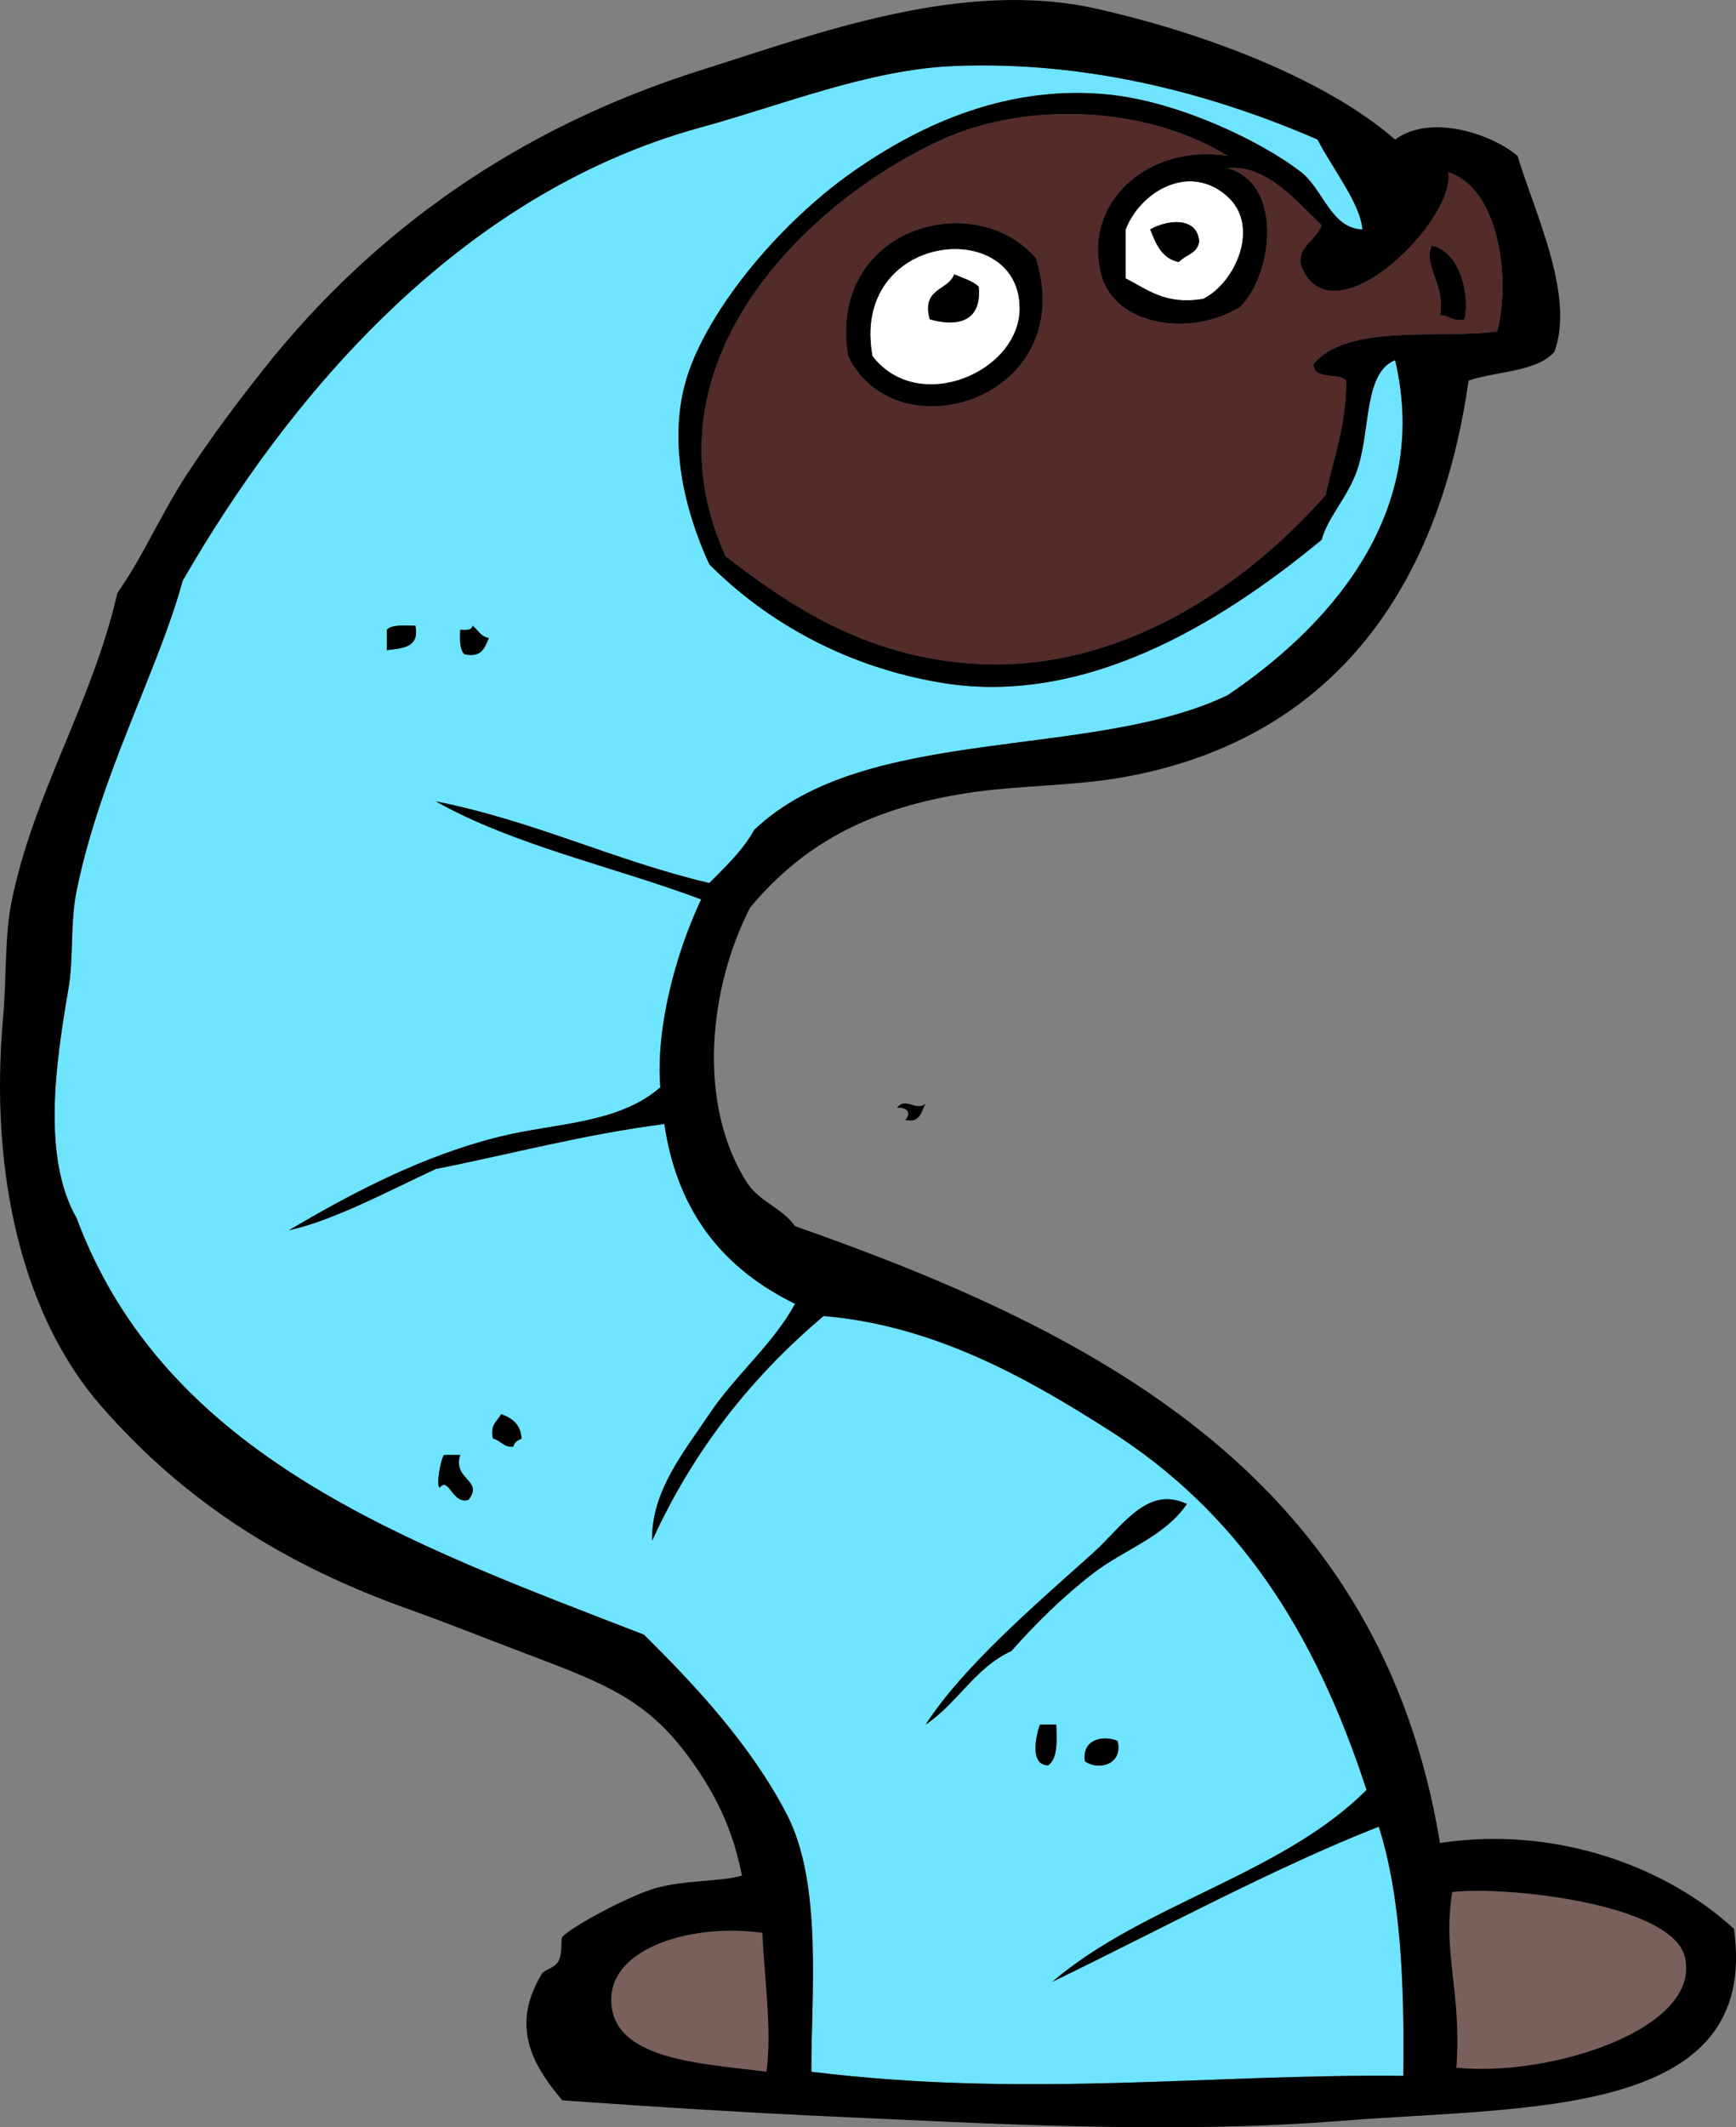 <?xml version="1.0" encoding="UTF-8" standalone="no"?><svg xmlns="http://www.w3.org/2000/svg" xmlns:xlink="http://www.w3.org/1999/xlink" fill="#000000" height="1485.1" preserveAspectRatio="xMidYMid meet" version="1" viewBox="0.0 0.0 1212.8 1485.1" width="1212.8" zoomAndPan="magnify"><rect x="0.0" y="0.0" width="1212.8" height="1485.1" fill="#808080" stroke="none"/><defs><clipPath id="a"><path d="M 0 0 L 1212.84 0 L 1212.84 1485.148 L 0 1485.148 Z M 0 0"/></clipPath></defs><g><g id="change1_1"><path d="M 757.895 1229.629 C 767.691 1236.641 785.027 1231.469 780.707 1215.391 C 771.195 1211.34 755.664 1213.809 757.895 1229.629 Z M 732.25 1232.488 C 738.934 1227.781 738.422 1215.852 737.938 1203.988 C 734.129 1203.988 730.344 1203.988 726.535 1203.988 C 723.52 1212.059 719.32 1232.422 732.25 1232.488 Z M 763.602 1084.199 C 721.895 1121.531 672.625 1163.93 646.676 1203.988 C 668.934 1189.16 681.164 1164.301 706.578 1152.648 C 723.59 1133.391 742.645 1114.68 763.602 1098.461 C 784.723 1082.121 813.758 1072.84 829.191 1049.969 C 801.086 1036.82 784.145 1065.82 763.602 1084.199 Z M 307.289 1038.551 C 313.605 1030.59 315.973 1050.629 327.273 1047.121 C 338.32 1033.289 315.922 1033.172 321.539 1015.738 C 317.754 1015.738 313.953 1015.738 310.145 1015.738 C 307.449 1019.91 304.527 1038.352 307.289 1038.551 Z M 344.375 1004.352 C 349.809 1005.578 351.555 1010.5 358.629 1010.051 C 359.23 1006.859 361.785 1005.602 364.34 1004.352 C 363.848 994.391 357.77 990.004 350.086 987.238 C 347.531 992.301 342.125 994.48 344.375 1004.352 Z M 321.539 439.672 C 321.168 446.711 321.125 453.422 324.422 456.77 C 336.535 459.379 338.762 452.109 341.523 445.359 C 335.719 444.52 333.938 439.648 330.129 436.809 C 329.617 440.129 325.602 439.91 321.539 439.672 Z M 270.227 439.672 C 270.227 444.43 270.227 449.16 270.227 453.922 C 281.18 452.531 293.293 452.27 290.184 436.809 C 282.617 436.84 273.891 435.73 270.227 439.672 Z M 735.078 1383.648 C 809.441 1347.699 890.77 1303.629 963.246 1275.289 C 978.637 1323.59 981.191 1384.711 980.352 1449.23 C 844.254 1447.82 717.582 1464.898 566.836 1446.379 C 566.648 1393.191 574.867 1315.25 549.707 1266.719 C 524.48 1218.059 485.629 1176.648 449.887 1141.23 C 284.684 1077.359 115.746 1017.18 53.477 850.332 C 29.062 807.582 39.09 741.48 47.77 690.629 C 51.598 668.328 48.906 644.766 53.477 622.184 C 70.023 540.633 110.594 468.031 127.633 405.441 C 200.504 279 319.105 135.52 489.828 88.871 C 547.199 73.199 606.945 48.531 666.633 46.09 C 762.465 42.199 850.312 66.961 920.473 97.43 C 930.383 117 950.27 141.738 951.828 160.16 C 930.055 159.719 924.281 132.078 909.055 120.25 C 880.34 97.941 822.738 71 775.02 66.051 C 706 58.93 645.172 85.18 595.336 120.25 C 541.562 158.102 490.801 221.281 478.41 268.551 C 467.734 309.301 477.387 354.422 495.539 394.039 C 536.547 435.031 592.203 465.871 658.094 476.738 C 765.301 494.422 864.121 425.531 923.309 376.922 C 928.27 359.34 942.566 346.559 948.973 325.578 C 957.375 298.09 953.219 259.961 974.645 251.441 C 1000.801 361.922 923.559 440.898 857.719 485.305 C 762.816 530.98 604.207 505.379 526.895 579.414 C 518.723 594.031 506.867 605.012 495.539 616.477 C 428.605 600.691 373.457 573.125 304.457 559.449 C 358.535 589.973 428.234 604.875 489.828 627.898 C 472.234 665.172 457.988 717.457 461.305 759.074 C 432.176 784.555 388.406 783.977 350.086 793.305 C 294.016 806.949 243.141 834.551 201.781 858.895 C 232.395 852.422 272.617 830.883 304.457 816.125 C 357.605 805.605 407.691 791.984 464.137 784.738 C 473.371 847.781 506.887 886.512 555.418 910.234 C 540.355 938.203 513.711 959.992 495.539 987.238 C 478.227 1013.141 454.758 1041.109 455.598 1075.641 C 484.469 1012.281 525.336 960.949 575.379 918.797 C 653.688 925.297 719.766 963.457 775.02 998.637 C 864.328 1055.52 917.852 1137.012 954.688 1249.621 C 895.871 1308.66 798.559 1329.25 735.078 1383.648" fill="#6ee4ff" fill-rule="evenodd"/></g><g id="change2_1"><path d="M 1006.02 220.07 C 1012.75 220 1014.422 224.988 1023.121 222.922 C 1027 205.172 1019.691 175.461 1000.309 171.578 C 993.906 185.629 1010.129 199.078 1006.02 220.07 Z M 592.484 248.59 C 626.137 318.059 754.41 278.699 723.684 180.148 C 679.75 129.852 577.793 159.859 592.484 248.59 Z M 857.719 108.852 C 803.594 100.129 756.109 140.09 769.312 191.551 C 778.664 228.031 832.508 235.309 866.277 214.359 C 889.465 191.449 896.707 128.211 857.719 117.391 C 884.453 114.469 906.383 140.949 923.309 157.34 C 917.965 170.352 901.324 174.441 911.906 191.551 C 937.508 232.949 1017.301 152.09 1011.73 120.25 C 1046.98 131.129 1055.762 193.961 1045.941 231.461 C 1006.621 236.801 941.176 225.5 917.613 254.281 C 917.613 265.672 934.957 259.762 940.434 265.691 C 940.688 297.309 931.496 319.52 926.16 345.559 C 875.098 403.672 782.797 474.691 669.492 462.48 C 601.066 455.102 552.492 423.609 506.934 388.328 C 445.641 253.77 564.379 140.039 658.094 97.43 C 716.051 71.09 799.277 73.059 857.719 108.852" fill="#532b29" fill-rule="evenodd"/></g><g id="change3_1"><path d="M 803.547 160.16 C 807.535 170.422 811.715 180.52 823.504 182.98 C 828.008 177.969 836.598 177.059 837.758 168.73 C 836.57 150.781 815.129 153.461 803.547 160.16 Z M 786.414 194.391 C 786.414 182.98 786.414 171.578 786.414 160.16 C 796.586 133.801 831.023 113.121 857.719 137.352 C 880.457 158.031 863.309 197.18 840.609 208.648 C 813.406 213.039 801.738 201.891 786.414 194.391" fill="#fffffd" fill-rule="evenodd"/></g><g id="change4_2"><path d="M 712.266 214.359 C 710.988 150.559 593.902 162.48 609.609 248.59 C 641.758 290.301 713.172 259.34 712.266 214.359 Z M 723.684 180.148 C 754.41 278.699 626.137 318.059 592.484 248.59 C 577.793 159.859 679.75 129.852 723.684 180.148" fill="inherit" fill-rule="evenodd"/></g><g id="change4_3"><path d="M 837.758 168.73 C 836.598 177.059 828.008 177.969 823.504 182.98 C 811.715 180.52 807.535 170.422 803.547 160.16 C 815.129 153.461 836.57 150.781 837.758 168.73" fill="inherit" fill-rule="evenodd"/></g><g id="change3_2"><path d="M 649.531 222.922 C 665.66 227.629 686.223 226.941 683.766 200.109 C 679.328 195.98 672.648 194.09 666.633 191.551 C 662.223 203.309 643.59 200.828 649.531 222.922 Z M 609.609 248.59 C 593.902 162.48 710.988 150.559 712.266 214.359 C 713.172 259.34 641.758 290.301 609.609 248.59" fill="#fffffd" fill-rule="evenodd"/></g><g id="change4_4"><path d="M 1000.309 171.578 C 1019.691 175.461 1027 205.172 1023.121 222.922 C 1014.422 224.988 1012.75 220 1006.02 220.07 C 1010.129 199.078 993.906 185.629 1000.309 171.578" fill="inherit" fill-rule="evenodd"/></g><g id="change4_5"><path d="M 666.633 191.551 C 672.648 194.09 679.328 195.98 683.766 200.109 C 686.223 226.941 665.66 227.629 649.531 222.922 C 643.59 200.828 662.223 203.309 666.633 191.551" fill="inherit" fill-rule="evenodd"/></g><g id="change4_6"><path d="M 290.184 436.809 C 293.293 452.27 281.18 452.531 270.227 453.922 C 270.227 449.16 270.227 444.43 270.227 439.672 C 273.891 435.73 282.617 436.84 290.184 436.809" fill="inherit" fill-rule="evenodd"/></g><g id="change4_7"><path d="M 330.129 436.809 C 333.938 439.648 335.719 444.52 341.523 445.359 C 338.762 452.109 336.535 459.379 324.422 456.77 C 321.125 453.422 321.168 446.711 321.539 439.672 C 325.602 439.91 329.617 440.129 330.129 436.809" fill="inherit" fill-rule="evenodd"/></g><g id="change4_8"><path d="M 626.715 773.344 C 632.871 765.504 639.805 776.18 646.676 770.492 C 643.449 775.809 643.309 784.227 632.426 781.883 C 636.508 777.707 634.605 772.859 626.715 773.344" fill="inherit" fill-rule="evenodd"/></g><g id="change4_9"><path d="M 350.086 987.238 C 357.77 990.004 363.848 994.391 364.34 1004.352 C 361.785 1005.602 359.23 1006.859 358.629 1010.051 C 351.555 1010.5 349.809 1005.578 344.375 1004.352 C 342.125 994.48 347.531 992.301 350.086 987.238" fill="inherit" fill-rule="evenodd"/></g><g id="change4_10"><path d="M 829.191 1049.969 C 813.758 1072.84 784.723 1082.121 763.602 1098.461 C 742.645 1114.68 723.59 1133.391 706.578 1152.648 C 681.164 1164.301 668.934 1189.16 646.676 1203.988 C 672.625 1163.93 721.895 1121.531 763.602 1084.199 C 784.145 1065.82 801.086 1036.82 829.191 1049.969" fill="inherit" fill-rule="evenodd"/></g><g id="change4_11"><path d="M 726.535 1203.988 C 730.344 1203.988 734.129 1203.988 737.938 1203.988 C 738.422 1215.852 738.934 1227.781 732.25 1232.488 C 719.32 1232.422 723.52 1212.059 726.535 1203.988" fill="inherit" fill-rule="evenodd"/></g><g id="change4_12"><path d="M 780.707 1215.391 C 785.027 1231.469 767.691 1236.641 757.895 1229.629 C 755.664 1213.809 771.195 1211.34 780.707 1215.391" fill="inherit" fill-rule="evenodd"/></g><g id="change5_1"><path d="M 1017.441 1443.531 C 1021.34 1389.73 1007.551 1364.25 1014.578 1320.922 C 1050.559 1316.57 1168.461 1328.641 1177.141 1366.551 C 1188.621 1416.789 1082.301 1450.262 1017.441 1443.531" fill="#79605a" fill-rule="evenodd"/></g><g id="change5_2"><path d="M 532.605 1349.422 C 533.973 1382.07 539.426 1416.77 535.434 1446.379 C 489.227 1440.352 425.934 1438.219 427.07 1395.039 C 428.047 1358.559 485.953 1342.711 532.605 1349.422" fill="#79605a" fill-rule="evenodd"/></g><g clip-path="url(#a)" id="change4_1"><path d="M 427.07 1395.039 C 425.934 1438.219 489.227 1440.352 535.434 1446.379 C 539.426 1416.77 533.973 1382.07 532.605 1349.422 C 485.953 1342.711 428.047 1358.559 427.07 1395.039 Z M 1177.141 1366.551 C 1168.461 1328.641 1050.559 1316.57 1014.578 1320.922 C 1007.551 1364.25 1021.34 1389.73 1017.441 1443.531 C 1082.301 1450.262 1188.621 1416.789 1177.141 1366.551 Z M 840.609 208.648 C 863.309 197.18 880.457 158.031 857.719 137.352 C 831.023 113.121 796.586 133.801 786.414 160.16 C 786.414 171.578 786.414 182.98 786.414 194.391 C 801.738 201.891 813.406 213.039 840.609 208.648 Z M 658.094 97.43 C 564.379 140.039 445.641 253.77 506.934 388.328 C 552.492 423.609 601.066 455.102 669.492 462.48 C 782.797 474.691 875.098 403.672 926.16 345.559 C 931.496 319.52 940.688 297.309 940.434 265.691 C 934.957 259.762 917.613 265.672 917.613 254.281 C 941.176 225.5 1006.621 236.801 1045.941 231.461 C 1055.762 193.961 1046.98 131.129 1011.73 120.25 C 1017.301 152.09 937.508 232.949 911.906 191.551 C 901.324 174.441 917.965 170.352 923.309 157.34 C 906.383 140.949 884.453 114.469 857.719 117.391 C 896.707 128.211 889.465 191.449 866.277 214.359 C 832.508 235.309 778.664 228.031 769.312 191.551 C 756.109 140.09 803.594 100.129 857.719 108.852 C 799.277 73.059 716.051 71.09 658.094 97.43 Z M 954.688 1249.621 C 917.852 1137.012 864.328 1055.52 775.02 998.637 C 719.766 963.457 653.688 925.297 575.379 918.797 C 525.336 960.949 484.469 1012.281 455.598 1075.641 C 454.758 1041.109 478.227 1013.141 495.539 987.238 C 513.711 959.992 540.355 938.203 555.418 910.234 C 506.887 886.512 473.371 847.781 464.137 784.738 C 407.691 791.984 357.605 805.605 304.457 816.125 C 272.617 830.883 232.395 852.422 201.781 858.895 C 243.141 834.551 294.016 806.949 350.086 793.305 C 388.406 783.977 432.176 784.555 461.305 759.074 C 457.988 717.457 472.234 665.172 489.828 627.898 C 428.234 604.875 358.535 589.973 304.457 559.449 C 373.457 573.125 428.605 600.691 495.539 616.477 C 506.867 605.012 518.723 594.031 526.895 579.414 C 604.207 505.379 762.816 530.98 857.719 485.305 C 923.559 440.898 1000.801 361.922 974.645 251.441 C 953.219 259.961 957.375 298.09 948.973 325.578 C 942.566 346.559 928.27 359.34 923.309 376.922 C 864.121 425.531 765.301 494.422 658.094 476.738 C 592.203 465.871 536.547 435.031 495.539 394.039 C 477.387 354.422 467.734 309.301 478.41 268.551 C 490.801 221.281 541.562 158.102 595.336 120.25 C 645.172 85.18 706 58.93 775.02 66.051 C 822.738 71 880.34 97.941 909.055 120.25 C 924.281 132.078 930.055 159.719 951.828 160.16 C 950.27 141.738 930.383 117 920.473 97.43 C 850.312 66.961 762.465 42.199 666.633 46.09 C 606.945 48.531 547.199 73.199 489.828 88.871 C 319.105 135.52 200.504 279 127.633 405.441 C 110.594 468.031 70.023 540.633 53.477 622.184 C 48.906 644.766 51.598 668.328 47.77 690.629 C 39.09 741.48 29.062 807.582 53.477 850.332 C 115.746 1017.18 284.684 1077.359 449.887 1141.23 C 485.629 1176.648 524.48 1218.059 549.707 1266.719 C 574.867 1315.25 566.648 1393.191 566.836 1446.379 C 717.582 1464.898 844.254 1447.82 980.352 1449.23 C 981.191 1384.711 978.637 1323.59 963.246 1275.289 C 890.77 1303.629 809.441 1347.699 735.078 1383.648 C 798.559 1329.25 895.871 1308.66 954.688 1249.621 Z M 974.645 97.43 C 999.777 79.031 1042.602 93.828 1060.211 108.852 C 1072.16 148.789 1100.48 206.281 1085.879 245.738 C 1073.262 259.711 1045.941 259.012 1025.98 265.691 C 1004.559 416.07 926.945 516.52 786.414 542.316 C 750.074 549.012 710.641 548.121 675.199 553.742 C 612.469 563.684 564.164 585.562 524.039 633.605 C 494.98 690.277 487.113 769.891 521.188 824.664 C 530.258 839.281 545.855 842.621 555.418 856.035 C 772.957 932.262 964.359 1034.609 1006.02 1286.68 C 1088.691 1274.148 1165.691 1304.488 1211.352 1346.59 C 1230.199 1479.148 1066.738 1470.379 937.578 1480.621 C 816.68 1490.18 687.523 1482.359 583.945 1477.762 C 526.289 1475.199 457.41 1470.961 392.84 1466.34 C 370.07 1439.66 357.398 1413.012 378.586 1377.941 C 380.328 1375.09 387.27 1374.109 390.008 1369.391 C 393.305 1363.738 391.516 1353.801 392.84 1352.27 C 399.223 1345.012 440.559 1322.98 458.449 1318.059 C 478.738 1312.469 501.434 1313.949 518.352 1309.5 C 511.898 1276.68 499.828 1252.25 481.27 1226.801 C 452.555 1187.469 423.891 1175.762 370.047 1155.5 C 340.895 1144.531 311.328 1132.621 287.332 1124.129 C 198.277 1092.59 128.902 1048.309 70.582 981.535 C 15.691 918.66 -7.539 819.273 2.141 710.586 C 4.574 683.199 3.297 653.773 7.848 630.75 C 22.887 554.391 64.219 491.711 82 414 C 100.262 388.012 112.383 358.91 130.484 331.281 C 147.129 305.891 165.457 281.309 184.676 257.129 C 260.754 161.441 361.391 89.422 489.828 48.949 C 571.105 23.328 672.527 -15.078 766.461 6.18 C 844.578 23.859 927.316 56.191 974.645 97.43" fill="inherit" fill-rule="evenodd"/></g><g id="change4_13"><path d="M 310.145 1015.738 C 313.953 1015.738 317.754 1015.738 321.539 1015.738 C 315.922 1033.172 338.32 1033.289 327.273 1047.121 C 315.973 1050.629 313.605 1030.59 307.289 1038.551 C 304.527 1038.352 307.449 1019.91 310.145 1015.738" fill="inherit" fill-rule="evenodd"/></g></g></svg>